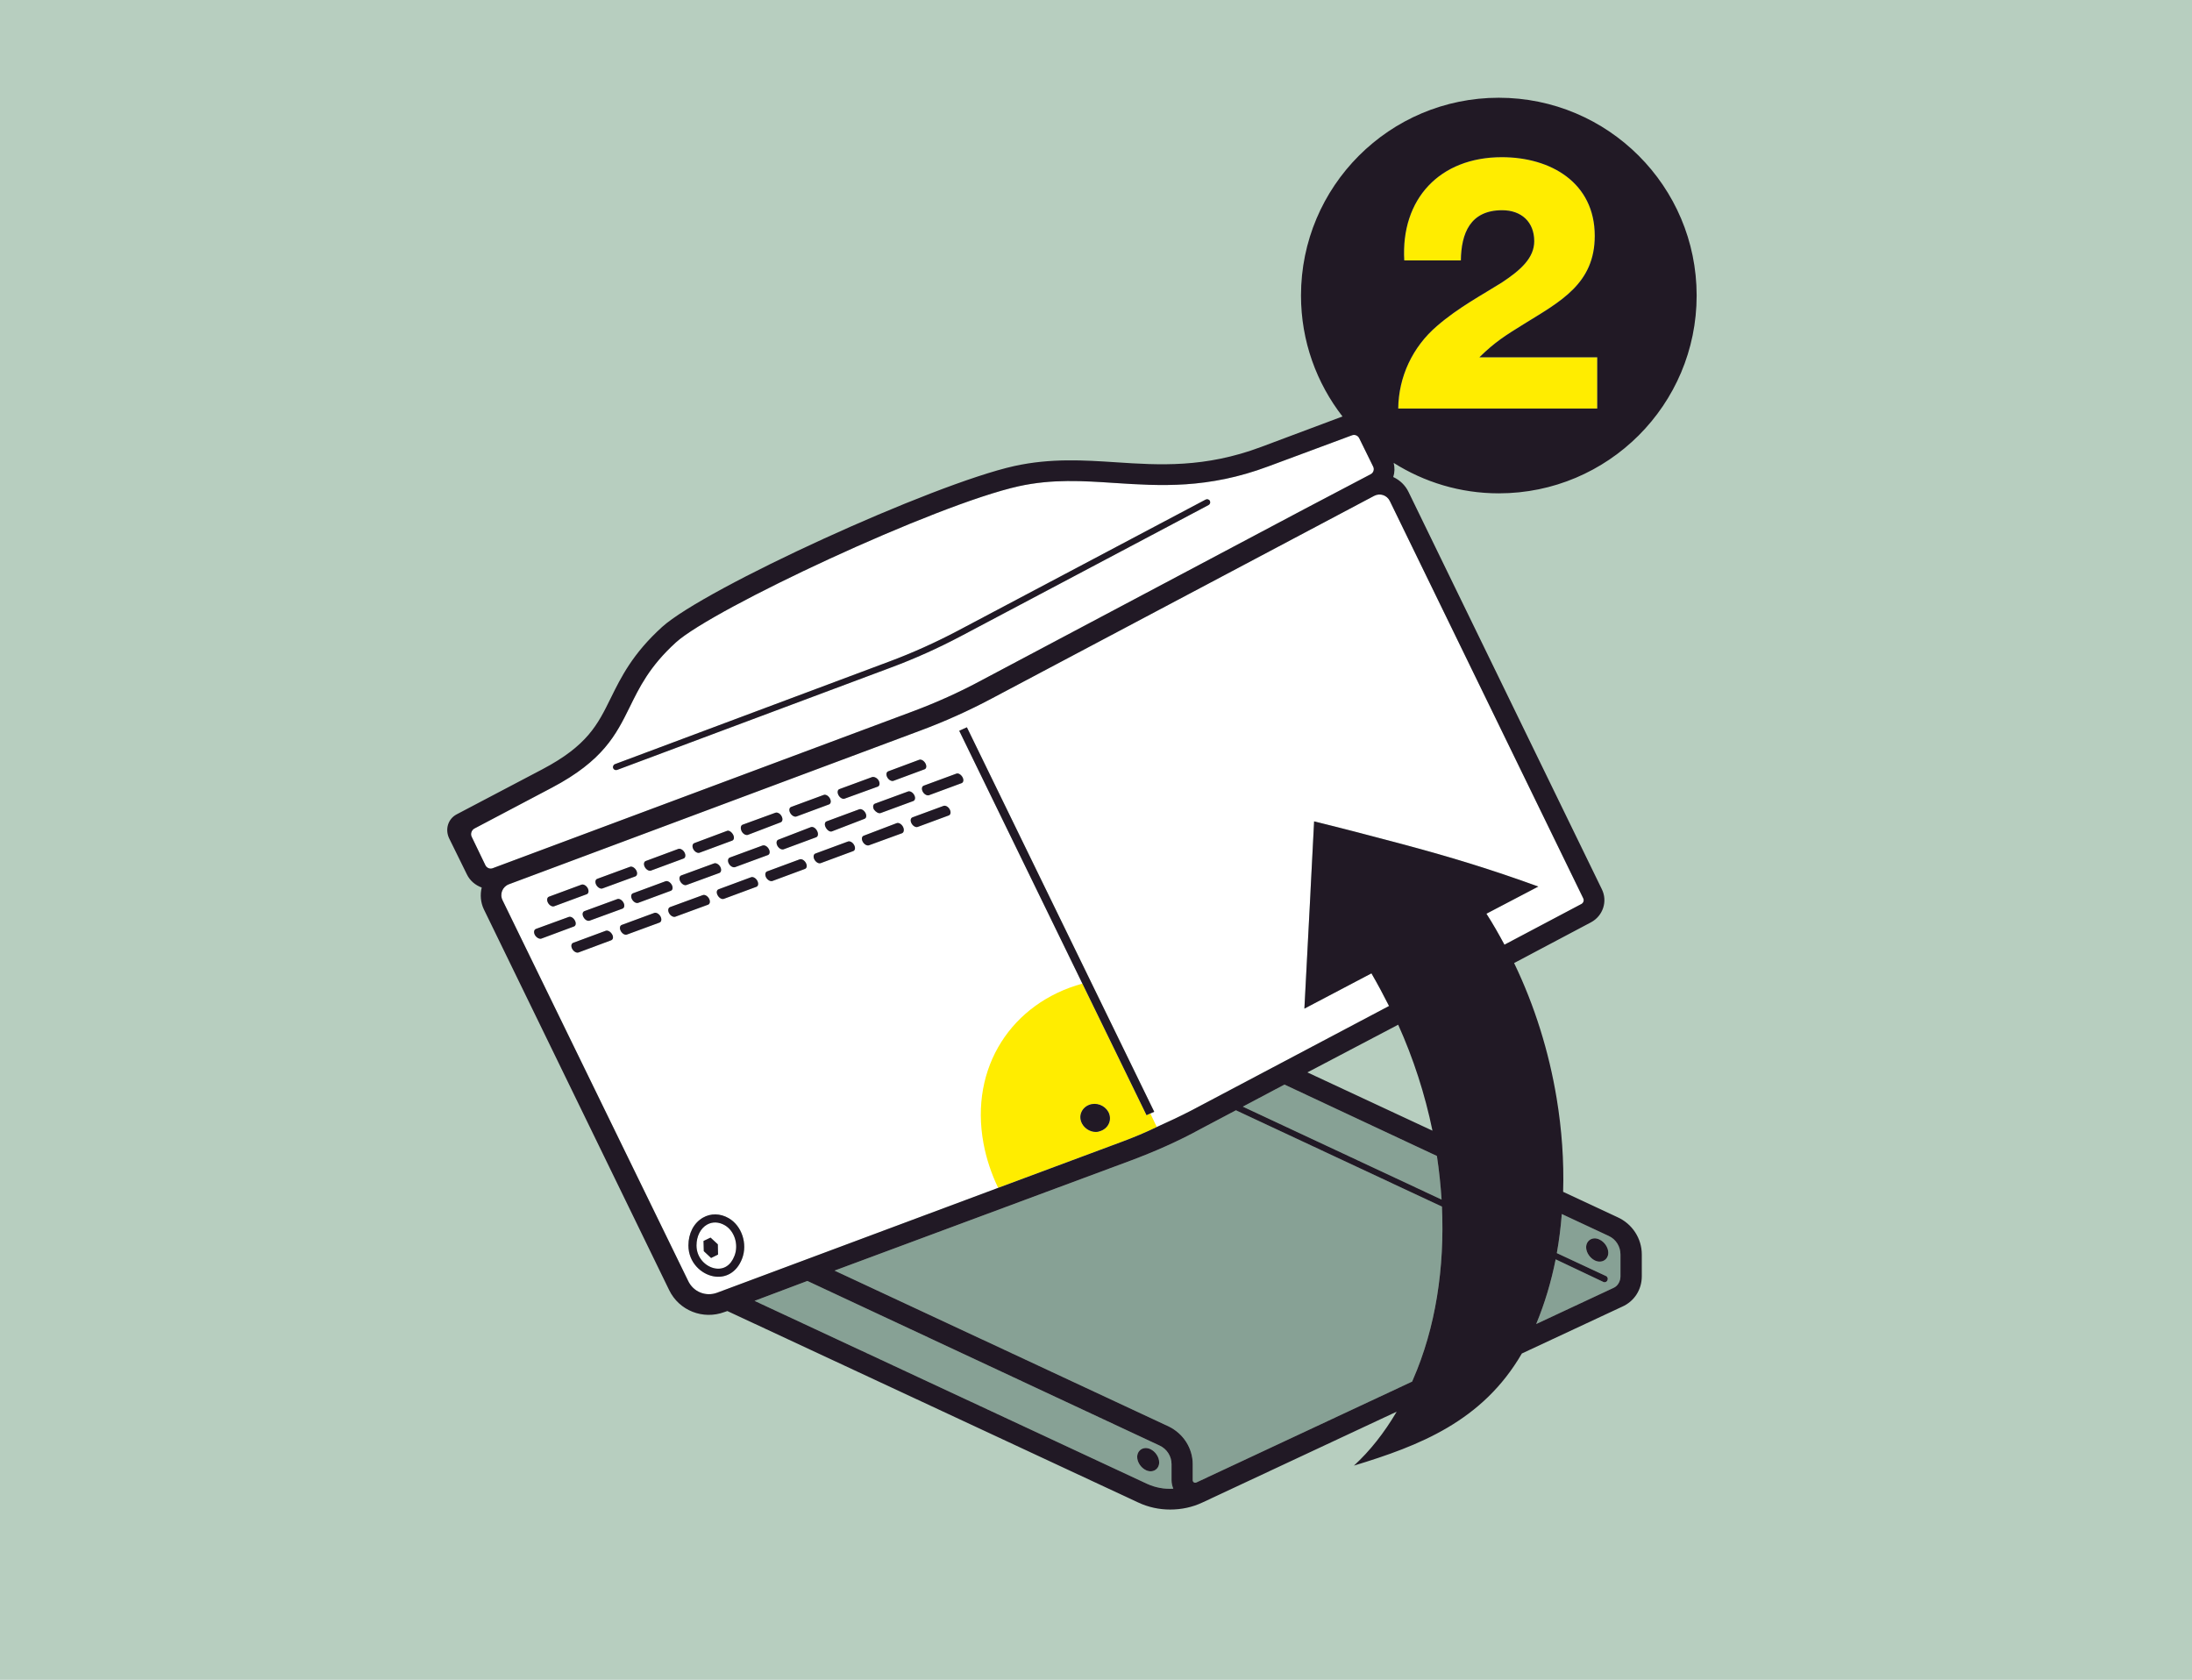 <svg xmlns="http://www.w3.org/2000/svg" xmlns:xlink="http://www.w3.org/1999/xlink" id="Capa_1" x="0px" y="0px" width="475px" height="364px" viewBox="0 0 475 364" xml:space="preserve"><g>	<rect fill="#B7CEBF" width="475" height="364"></rect>	<path fill="#87A195" d="M248.539,321.519l-85.033-39.636l11.449-4.313l76.348,35.677c1.561,0.73,2.565,2.3,2.565,4.024v3.465  c0,0.657,0.148,1.267,0.383,1.855C252.311,322.704,250.349,322.351,248.539,321.519z M249.286,314.012  c-1.495-0.688-2.86,0.239-2.86,1.701c0,1.127,0.811,2.35,1.909,2.864c1.449,0.683,2.856-0.192,2.856-1.692  C251.191,315.751,250.38,314.523,249.286,314.012z M259.254,321.236c-0.386,0.182-0.796-0.083-0.796-0.501v-3.465  c0-3.456-2.027-6.644-5.26-8.199l-72.354-33.742l64.031-23.788c2.597-0.964,5.176-2.009,7.735-3.16  c2.622-1.173,5.228-2.453,7.721-3.832l7.494-3.959l44.64,20.87c0.598,13.199-1.344,26.235-6.283,37.497  c-0.059,0.147-0.115,0.281-0.173,0.418L259.254,321.236z M311.378,250.491c0.476,3.153,0.804,6.315,1.01,9.444l-43.068-20.137  l9.02-4.782L311.378,250.491z M351.15,276.564c0,1.088-0.578,2.1-1.507,2.51l-16.755,7.829c1.84-4.427,3.248-9.128,4.222-14.016  l10.314,4.888c0.339,0.173,0.758,0.02,0.913-0.375c0.154-0.333,0.013-0.752-0.341-0.906l-10.635-4.957  c0.501-2.77,0.855-5.608,1.075-8.468l10.166,4.748c1.564,0.712,2.549,2.292,2.549,4.016V276.564z M346.568,268.58  c-1.482-0.701-2.857,0.239-2.857,1.694c0,1.139,0.834,2.35,1.91,2.866c1.5,0.696,2.892-0.214,2.892-1.688  C348.512,270.327,347.694,269.085,346.568,268.58z"></path>	<path fill="#FFFFFF" d="M196.758,171.513l-7.087,2.601c-0.505,0.149-0.594,0.745-0.275,1.32c0.429,0.566,1.029,0.901,1.452,0.739  l7.05-2.594c0.428-0.16,0.521-0.761,0.207-1.313C197.784,171.687,197.188,171.346,196.758,171.513z M165.235,183.216l-7.086,2.608  c-0.419,0.162-0.516,0.755-0.207,1.319c0.318,0.574,0.925,0.9,1.355,0.754l7.1-2.615c0.426-0.153,0.511-0.752,0.19-1.319  C166.273,183.396,165.685,183.062,165.235,183.216z M175.715,179.23l-7.04,2.717c-0.432,0.153-0.525,0.746-0.206,1.334  c0.312,0.573,0.914,0.9,1.343,0.752l7.048-2.605c0.422-0.169,0.521-0.762,0.203-1.365  C176.747,179.416,176.144,179.076,175.715,179.23z M162.065,180.905l7.105-2.717c0.419-0.162,0.506-0.76,0.196-1.326  c-0.315-0.587-0.919-0.9-1.346-0.745l-7.095,2.587c-0.431,0.166-0.521,0.76-0.203,1.437  C161.036,180.725,161.63,181.052,162.065,180.905z M151.592,184.773l7.055-2.613c0.435-0.154,0.52-0.739,0.201-1.319  c-0.315-0.571-0.923-0.991-1.342-0.784l-7.049,2.637c-0.432,0.163-0.513,0.746-0.205,1.334  C150.573,184.595,151.175,184.93,151.592,184.773z M154.733,187.092l-7.098,2.601c-0.441,0.161-0.526,0.755-0.204,1.327  c0.321,0.572,0.912,0.907,1.338,0.746l7.107-2.599c0.424-0.175,0.511-0.755,0.202-1.335  C155.763,187.265,155.15,186.93,154.733,187.092z M183.048,173.05l7.154-2.593c0.429-0.154,0.518-0.76,0.2-1.327  c-0.31-0.563-1.023-0.896-1.451-0.733l-7.046,2.594c-0.428,0.143-0.511,0.746-0.197,1.32  C182.023,172.885,182.618,173.225,183.048,173.05z M141.085,188.637l7.042-2.602c0.428-0.159,0.506-0.759,0.195-1.331  c-0.315-0.566-0.912-0.896-1.342-0.747l-7.042,2.614c-0.424,0.153-0.516,0.745-0.205,1.318  C140.052,188.456,140.65,188.806,141.085,188.637z M172.583,176.927l7.045-2.613c0.431-0.155,0.524-0.74,0.2-1.314  c-0.315-0.579-0.912-0.906-1.34-0.745l-7.048,2.602c-0.425,0.154-0.516,0.745-0.199,1.305  C171.554,176.733,172.167,177.074,172.583,176.927z M193.614,169.194l6.719-2.491c0.428-0.14,0.517-0.719,0.199-1.292  c-0.317-0.574-0.909-0.929-1.345-0.774l-6.703,2.498c-0.434,0.155-0.518,0.741-0.208,1.312  C192.596,169.021,193.194,169.344,193.614,169.194z M186.184,175.369l-7.053,2.608c-0.43,0.147-0.511,0.746-0.195,1.319  c0.316,0.622,0.918,1.021,1.339,0.855l7.05-2.718c0.428-0.154,0.517-0.739,0.197-1.312  C187.205,175.549,186.61,175.214,186.184,175.369z M141.78,197.823l-7.05,2.6c-0.435,0.163-0.521,0.763-0.196,1.335  c0.316,0.58,0.913,0.914,1.328,0.746l7.059-2.593c0.422-0.163,0.516-0.766,0.199-1.334  C142.806,198.006,142.196,197.671,141.78,197.823z M131.242,201.699l-7.032,2.6c-0.431,0.171-0.521,0.749-0.208,1.322  c0.318,0.581,0.933,0.92,1.356,0.768l7.037-2.624c0.477-0.147,0.586-0.745,0.234-1.325  C132.283,201.866,131.685,201.532,131.242,201.699z M153.637,194.703c-0.321-0.561-0.914-0.903-1.345-0.741l-7.102,2.601  c-0.419,0.168-0.514,0.753-0.2,1.314c0.312,0.579,0.926,0.911,1.347,0.766l7.099-2.608  C153.861,195.879,153.96,195.283,153.637,194.703z M153.976,268.176l-1.524,0.729l0.058,2.206l1.58,1.481l1.51-0.739l-0.052-2.221  L153.976,268.176z M120.098,196.374l7.043-2.606c0.425-0.162,0.51-0.746,0.209-1.32c-0.324-0.572-0.917-0.907-1.356-0.745  l-7.038,2.601c-0.423,0.16-0.517,0.751-0.204,1.327C119.066,196.196,119.662,196.538,120.098,196.374z M133.75,194.83l-7.096,2.6  c-0.442,0.163-0.529,0.742-0.205,1.315c0.317,0.586,0.908,0.912,1.33,0.746l7.112-2.596c0.424-0.159,0.521-0.744,0.208-1.318  C134.784,195.005,134.171,194.655,133.75,194.83z M130.558,192.513l7.104-2.601c0.433-0.167,0.521-0.753,0.204-1.325  c-0.322-0.567-0.922-0.917-1.344-0.759l-7.11,2.611c-0.423,0.155-0.514,0.746-0.198,1.32  C129.53,192.326,130.135,192.668,130.558,192.513z M124.56,199.441c-0.306-0.568-0.901-0.916-1.328-0.742l-7.109,2.594  c-0.424,0.169-0.515,0.761-0.203,1.321c0.33,0.572,0.973,0.919,1.406,0.767l7.04-2.621  C124.798,200.605,124.89,200.019,124.56,199.441z M144.212,190.961l-7.053,2.607c-0.417,0.155-0.509,0.74-0.197,1.309  c0.313,0.58,0.924,0.918,1.344,0.757l7.044-2.606c0.434-0.147,0.525-0.745,0.208-1.312  C145.234,191.141,144.643,190.807,144.212,190.961z M194.324,178.363l-7.16,2.729c-0.431,0.155-0.52,0.74-0.201,1.314  c0.31,0.571,0.91,0.906,1.342,0.758l7.151-2.607c0.444-0.161,0.521-0.861,0.201-1.428  C195.345,178.556,194.745,178.213,194.324,178.363z M183.742,182.354l-7.05,2.602c-0.423,0.154-0.511,0.751-0.192,1.32  c0.312,0.565,0.915,0.911,1.34,0.758l7.047-2.609c0.431-0.158,0.515-0.752,0.196-1.318  C184.777,182.527,184.167,182.192,183.742,182.354z M204.447,174.635l-6.71,2.473c-0.426,0.153-0.518,0.754-0.204,1.318  c0.32,0.582,0.921,0.916,1.339,0.754l6.721-2.484c0.424-0.154,0.514-0.746,0.199-1.32  C205.478,174.796,204.876,174.481,204.447,174.635z M236.017,239.406c-0.804,0.31-1.441,0.919-1.733,1.711  c-0.296,0.76-0.21,1.63,0.199,2.377c0.587,1.076,1.771,1.789,2.971,1.789c0.391,0,0.779-0.091,1.154-0.251  c0.816-0.322,1.46-0.944,1.75-1.75c0.287-0.762,0.197-1.631-0.195-2.364C239.358,239.496,237.568,238.819,236.017,239.406z   M207.218,167.649l-7.054,2.6c-0.423,0.155-0.508,0.749-0.197,1.314c0.319,0.574,0.925,0.895,1.35,0.747l7.046-2.605  c0.421-0.143,0.522-0.735,0.203-1.3C208.245,167.829,207.649,167.463,207.218,167.649z M261.891,109.439  c0.328-0.175,0.456-0.584,0.284-0.908c-0.175-0.333-0.583-0.443-0.908-0.282l-53.712,28.428c-4.807,2.536-9.82,4.798-14.914,6.696  l-59.364,22.203c-0.348,0.124-0.543,0.523-0.41,0.883c0.141,0.326,0.52,0.508,0.876,0.367l59.377-22.199  c5.139-1.911,10.208-4.196,15.06-6.759L261.891,109.439z M162.76,190.086l-7.045,2.612c-0.433,0.155-0.519,0.747-0.197,1.309  c0.319,0.586,0.912,0.912,1.33,0.767l7.067-2.615c0.416-0.155,0.496-0.741,0.187-1.314  C163.786,190.267,163.174,189.933,162.76,190.086z M157.903,263.966c-1.842-1.056-3.881-1.094-5.591-0.104  c-1.973,1.146-3.133,3.387-3.133,6.014c0,3.708,2.784,6.193,5.404,6.682c2.545,0.489,5.045-0.734,6.231-3.831  C162.042,269.517,160.737,265.595,157.903,263.966z M159.17,272.103c-0.803,2.105-2.353,3.096-4.266,2.742  c-1.925-0.366-3.977-2.221-3.977-4.969c0-1.97,0.868-3.696,2.261-4.5c1.219-0.701,2.595-0.604,3.849,0.108  C159.15,266.695,160.108,269.663,159.17,272.103z M208.691,157.973c-0.274,0.13-0.551,0.258-0.828,0.383l26.686,54.784  l13.899,28.512c0.269-0.115,0.546-0.244,0.824-0.373c0.273-0.114,0.562-0.238,0.847-0.366l-40.594-83.312  C209.242,157.73,208.965,157.864,208.691,157.973z M105.198,187.517l-2.978-6.174c-0.31-0.618-0.068-1.409,0.538-1.782  l16.874-8.898c11.057-5.837,13.874-11.464,16.797-17.387c2.111-4.289,4.282-8.841,10.056-14.087  c8.06-7.281,56.088-29.788,74.301-33.832c7.298-1.589,13.834-1.155,20.751-0.699c9.865,0.643,20.179,1.312,33.313-3.601  l18.123-6.732c0.603-0.226,1.28,0.043,1.569,0.643l3.02,6.145c0.302,0.602,0.063,1.33-0.529,1.646l-14.529,7.636l-69.812,37.022  c-4.736,2.557-9.685,4.775-14.702,6.664l-91.24,34.061C106.162,188.36,105.498,188.082,105.198,187.517z M343.078,194.644  c0.23,0.464,0.051,1.003-0.394,1.242l-16.674,8.82c-1.228-2.286-2.516-4.559-3.906-6.715l11.245-5.886  c-10.923-3.966-19.623-6.546-28.872-9.029l-1.933-0.516c-5.374-1.416-11.061-2.93-17.781-4.579l-0.739,14.325l-0.078,1.668  l-1.289,24.585l14.531-7.642c1.371,2.371,2.613,4.697,3.811,7.071l-42.753,22.601c-2.453,1.274-5.042,2.482-7.572,3.622  c-2.42,1.181-4.887,2.204-7.371,3.132l-27.007,10.055l-60.879,22.713c-2.452,0.922-5.186-0.146-6.322-2.605l-40.195-82.432  c-0.673-1.347-0.012-2.942,1.378-3.463l89.278-33.348c2.597-0.966,5.187-2.028,7.729-3.175c2.544-1.139,5.051-2.369,7.498-3.667  l83.002-43.979c1.274-0.663,2.775-0.129,3.388,1.126L343.078,194.644z M173.281,186.217l-7.049,2.607  c-0.423,0.16-0.515,0.753-0.205,1.332c0.32,0.56,0.929,0.895,1.358,0.741l7.035-2.607c0.436-0.15,0.522-0.745,0.202-1.321  C174.303,186.402,173.713,186.056,173.281,186.217z"></path>	<path fill="#FFED00" d="M302.99,88.529c0.077-6.866,3.085-13.348,8.41-17.9c4.629-4.013,9.876-6.788,14.042-9.411  c4.086-2.7,7.019-5.324,7.019-8.953c0-4.166-2.778-6.708-6.942-6.708c-6.941,0-8.875,5.015-8.949,10.877h-12.272  c-0.768-13.349,7.717-22.377,21.145-22.377c10.647,0,20.138,5.559,20.138,17.054c0,10.34-7.409,14.196-15.278,19.059  c-4.088,2.542-6.252,3.855-9.722,7.249h25.539v11.111H302.99z M213.125,247.77c-3.068-16.526,6.15-30.446,21.424-34.63  l13.899,28.512c0.269-0.115,0.546-0.244,0.824-0.373l1.402,2.934c-2.42,1.181-4.887,2.204-7.371,3.132l-27.007,10.055  C214.828,254.335,213.743,251.104,213.125,247.77z M236.017,239.406c-0.804,0.31-1.441,0.919-1.733,1.711  c-0.296,0.76-0.21,1.63,0.199,2.377c0.587,1.076,1.771,1.789,2.971,1.789c0.391,0,0.779-0.091,1.154-0.251  c0.816-0.322,1.46-0.944,1.75-1.75c0.287-0.762,0.197-1.631-0.195-2.364C239.358,239.496,237.568,238.819,236.017,239.406z"></path>	<path fill="#211925" d="M196.758,171.513l-7.087,2.601c-0.505,0.149-0.594,0.745-0.275,1.32c0.429,0.566,1.029,0.901,1.452,0.739  l7.05-2.594c0.428-0.16,0.521-0.761,0.207-1.313C197.784,171.687,197.188,171.346,196.758,171.513z M165.235,183.216l-7.086,2.608  c-0.419,0.162-0.516,0.755-0.207,1.319c0.318,0.574,0.925,0.9,1.355,0.754l7.1-2.615c0.426-0.153,0.511-0.752,0.19-1.319  C166.273,183.396,165.685,183.062,165.235,183.216z M175.715,179.23l-7.04,2.717c-0.432,0.153-0.525,0.746-0.206,1.334  c0.312,0.573,0.914,0.9,1.343,0.752l7.048-2.605c0.422-0.169,0.521-0.762,0.203-1.365  C176.747,179.416,176.144,179.076,175.715,179.23z M162.065,180.905l7.105-2.717c0.419-0.162,0.506-0.76,0.196-1.326  c-0.315-0.587-0.919-0.9-1.346-0.745l-7.095,2.587c-0.431,0.166-0.521,0.76-0.203,1.437  C161.036,180.725,161.63,181.052,162.065,180.905z M151.592,184.773l7.055-2.613c0.435-0.154,0.52-0.739,0.201-1.319  c-0.315-0.571-0.923-0.991-1.342-0.784l-7.049,2.637c-0.432,0.163-0.513,0.746-0.205,1.334  C150.573,184.595,151.175,184.93,151.592,184.773z M154.733,187.092l-7.098,2.601c-0.441,0.161-0.526,0.755-0.204,1.327  c0.321,0.572,0.912,0.907,1.338,0.746l7.107-2.599c0.424-0.175,0.511-0.755,0.202-1.335  C155.763,187.265,155.15,186.93,154.733,187.092z M183.048,173.05l7.154-2.593c0.429-0.154,0.518-0.76,0.2-1.327  c-0.31-0.563-1.023-0.896-1.451-0.733l-7.046,2.594c-0.428,0.143-0.511,0.746-0.197,1.32  C182.023,172.885,182.618,173.225,183.048,173.05z M141.085,188.637l7.042-2.602c0.428-0.159,0.506-0.759,0.195-1.331  c-0.315-0.566-0.912-0.896-1.342-0.747l-7.042,2.614c-0.424,0.153-0.516,0.745-0.205,1.318  C140.052,188.456,140.65,188.806,141.085,188.637z M172.583,176.927l7.045-2.613c0.431-0.155,0.524-0.74,0.2-1.314  c-0.315-0.579-0.912-0.906-1.34-0.745l-7.048,2.602c-0.425,0.154-0.516,0.745-0.199,1.305  C171.554,176.733,172.167,177.074,172.583,176.927z M193.614,169.194l6.719-2.491c0.428-0.14,0.517-0.719,0.199-1.292  c-0.317-0.574-0.909-0.929-1.345-0.774l-6.703,2.498c-0.434,0.155-0.518,0.741-0.208,1.312  C192.596,169.021,193.194,169.344,193.614,169.194z M186.184,175.369l-7.053,2.608c-0.43,0.147-0.511,0.746-0.195,1.319  c0.316,0.622,0.918,1.021,1.339,0.855l7.05-2.718c0.428-0.154,0.517-0.739,0.197-1.312  C187.205,175.549,186.61,175.214,186.184,175.369z M141.78,197.823l-7.05,2.6c-0.435,0.163-0.521,0.763-0.196,1.335  c0.316,0.58,0.913,0.914,1.328,0.746l7.059-2.593c0.422-0.163,0.516-0.766,0.199-1.334  C142.806,198.006,142.196,197.671,141.78,197.823z M131.242,201.699l-7.032,2.6c-0.431,0.171-0.521,0.749-0.208,1.322  c0.318,0.581,0.933,0.92,1.356,0.768l7.037-2.624c0.477-0.147,0.586-0.745,0.234-1.325  C132.283,201.866,131.685,201.532,131.242,201.699z M153.637,194.703c-0.321-0.561-0.914-0.903-1.345-0.741l-7.102,2.601  c-0.419,0.168-0.514,0.753-0.2,1.314c0.312,0.579,0.926,0.911,1.347,0.766l7.099-2.608  C153.861,195.879,153.96,195.283,153.637,194.703z M153.976,268.176l-1.524,0.729l0.058,2.206l1.58,1.481l1.51-0.739l-0.052-2.221  L153.976,268.176z M120.098,196.374l7.043-2.606c0.425-0.162,0.51-0.746,0.209-1.32c-0.324-0.572-0.917-0.907-1.356-0.745  l-7.038,2.601c-0.423,0.16-0.517,0.751-0.204,1.327C119.066,196.196,119.662,196.538,120.098,196.374z M133.75,194.83l-7.096,2.6  c-0.442,0.163-0.529,0.742-0.205,1.315c0.317,0.586,0.908,0.912,1.33,0.746l7.112-2.596c0.424-0.159,0.521-0.744,0.208-1.318  C134.784,195.005,134.171,194.655,133.75,194.83z M130.558,192.513l7.104-2.601c0.433-0.167,0.521-0.753,0.204-1.325  c-0.322-0.567-0.922-0.917-1.344-0.759l-7.11,2.611c-0.423,0.155-0.514,0.746-0.198,1.32  C129.53,192.326,130.135,192.668,130.558,192.513z M124.56,199.441c-0.306-0.568-0.901-0.916-1.328-0.742l-7.109,2.594  c-0.424,0.169-0.515,0.761-0.203,1.321c0.33,0.572,0.973,0.919,1.406,0.767l7.04-2.621  C124.798,200.605,124.89,200.019,124.56,199.441z M144.212,190.961l-7.053,2.607c-0.417,0.155-0.509,0.74-0.197,1.309  c0.313,0.58,0.924,0.918,1.344,0.757l7.044-2.606c0.434-0.147,0.525-0.745,0.208-1.312  C145.234,191.141,144.643,190.807,144.212,190.961z M346.568,268.58c-1.482-0.701-2.857,0.239-2.857,1.694  c0,1.139,0.834,2.35,1.91,2.866c1.5,0.696,2.892-0.214,2.892-1.688C348.512,270.327,347.694,269.085,346.568,268.58z   M194.324,178.363l-7.16,2.729c-0.431,0.155-0.52,0.74-0.201,1.314c0.31,0.571,0.91,0.906,1.342,0.758l7.151-2.607  c0.444-0.161,0.521-0.861,0.201-1.428C195.345,178.556,194.745,178.213,194.324,178.363z M183.742,182.354l-7.05,2.602  c-0.423,0.154-0.511,0.751-0.192,1.32c0.312,0.565,0.915,0.911,1.34,0.758l7.047-2.609c0.431-0.158,0.515-0.752,0.196-1.318  C184.777,182.527,184.167,182.192,183.742,182.354z M204.447,174.635l-6.71,2.473c-0.426,0.153-0.518,0.754-0.204,1.318  c0.32,0.582,0.921,0.916,1.339,0.754l6.721-2.484c0.424-0.154,0.514-0.746,0.199-1.32  C205.478,174.796,204.876,174.481,204.447,174.635z M236.017,239.406c-0.804,0.31-1.441,0.919-1.733,1.711  c-0.296,0.76-0.21,1.63,0.199,2.377c0.587,1.076,1.771,1.789,2.971,1.789c0.391,0,0.779-0.091,1.154-0.251  c0.816-0.322,1.46-0.944,1.75-1.75c0.287-0.762,0.197-1.631-0.195-2.364C239.358,239.496,237.568,238.819,236.017,239.406z   M207.218,167.649l-7.054,2.6c-0.423,0.155-0.508,0.749-0.197,1.314c0.319,0.574,0.925,0.895,1.35,0.747l7.046-2.605  c0.421-0.143,0.522-0.735,0.203-1.3C208.245,167.829,207.649,167.463,207.218,167.649z M261.891,109.439  c0.328-0.175,0.456-0.584,0.284-0.908c-0.175-0.333-0.583-0.443-0.908-0.282l-53.712,28.428c-4.807,2.536-9.82,4.798-14.914,6.696  l-59.364,22.203c-0.348,0.124-0.543,0.523-0.41,0.883c0.141,0.326,0.52,0.508,0.876,0.367l59.377-22.199  c5.139-1.911,10.208-4.196,15.06-6.759L261.891,109.439z M162.76,190.086l-7.045,2.612c-0.433,0.155-0.519,0.747-0.197,1.309  c0.319,0.586,0.912,0.912,1.33,0.767l7.067-2.615c0.416-0.155,0.496-0.741,0.187-1.314  C163.786,190.267,163.174,189.933,162.76,190.086z M160.813,272.727c-1.186,3.097-3.686,4.32-6.231,3.831  c-2.62-0.488-5.404-2.974-5.404-6.682c0-2.627,1.16-4.868,3.133-6.014c1.71-0.99,3.75-0.952,5.591,0.104  C160.737,265.595,162.042,269.517,160.813,272.727z M157.037,265.484c-1.254-0.712-2.63-0.81-3.849-0.108  c-1.393,0.804-2.261,2.53-2.261,4.5c0,2.748,2.052,4.603,3.977,4.969c1.913,0.354,3.463-0.637,4.266-2.742  C160.108,269.663,159.15,266.695,157.037,265.484z M208.691,157.973c-0.274,0.13-0.551,0.258-0.828,0.383l26.686,54.784  l13.899,28.512c0.269-0.115,0.546-0.244,0.824-0.373c0.273-0.114,0.562-0.238,0.847-0.366l-40.594-83.312  C209.242,157.73,208.965,157.864,208.691,157.973z M324.778,106.902c-8.378,0-16.176-2.438-22.776-6.598  c0.257,1.027,0.229,2.086-0.088,3.063c1.449,0.683,2.608,1.775,3.315,3.246l41.885,86.071c1.3,2.634,0.237,5.79-2.35,7.173  l-16.662,8.825c4.458,9.253,7.549,19.204,9.22,29.317c1.113,6.742,1.608,13.573,1.403,20.256l11.761,5.489  c3.243,1.453,5.286,4.631,5.286,8.087v4.731c0,2.885-1.617,5.421-4.256,6.585l-21.734,10.143  c-8.554,14.728-22.235,19.988-36.386,24.294c3.465-3.18,6.555-7.088,9.264-11.691l-42.091,19.681  c-2.188,1.03-4.546,1.531-7.006,1.531c-2.366,0-4.726-0.501-6.918-1.531l-89.031-41.484l-0.638,0.22  c-4.616,1.719-9.813-0.297-11.974-4.765l-20.001-41.099l-20.15-41.403c-0.703-1.474-0.847-3.154-0.465-4.726  c-1.358-0.496-2.543-1.454-3.216-2.853l-3.853-7.827c-0.921-1.983-0.209-4.204,1.643-5.176l18.573-9.767  c9.768-5.15,11.995-9.694,14.808-15.411c2.254-4.559,4.729-9.605,11.116-15.413c9.305-8.4,58.559-30.939,76.353-34.887  c7.91-1.735,15.092-1.263,22.019-0.811c9.396,0.619,19.227,1.255,31.449-3.322l17.636-6.604  c-5.618-7.248-8.992-16.323-8.992-26.207c0-23.667,19.186-42.858,42.855-42.858c23.672,0,42.882,19.191,42.882,42.858  C367.66,87.724,348.451,106.902,324.778,106.902z M332.888,286.903l16.755-7.829c0.929-0.41,1.507-1.422,1.507-2.51v-4.731  c0-1.724-0.984-3.304-2.549-4.016l-10.166-4.748c-0.219,2.859-0.574,5.698-1.075,8.468l10.635,4.957  c0.354,0.154,0.496,0.573,0.341,0.906c-0.154,0.395-0.573,0.548-0.913,0.375l-10.314-4.888  C336.136,277.775,334.728,282.477,332.888,286.903z M106.75,188.14l91.24-34.061c5.017-1.889,9.966-4.107,14.702-6.664  l69.812-37.022l14.529-7.636c0.592-0.315,0.831-1.044,0.529-1.646l-3.02-6.145c-0.289-0.6-0.966-0.868-1.569-0.643l-18.123,6.732  c-13.135,4.913-23.448,4.243-33.313,3.601c-6.917-0.456-13.453-0.89-20.751,0.699c-18.213,4.044-66.241,26.551-74.301,33.832  c-5.774,5.246-7.944,9.798-10.056,14.087c-2.923,5.923-5.741,11.55-16.797,17.387l-16.874,8.898  c-0.606,0.373-0.848,1.164-0.538,1.782l2.978,6.174C105.498,188.082,106.162,188.36,106.75,188.14z M254.251,322.591  c-0.235-0.589-0.383-1.198-0.383-1.855v-3.465c0-1.725-1.004-3.294-2.565-4.024l-76.348-35.677l-11.449,4.313l85.033,39.636  C250.349,322.351,252.311,322.704,254.251,322.591z M312.465,261.46l-44.64-20.87l-7.494,3.959  c-2.51,1.385-5.085,2.653-7.721,3.832c-2.546,1.141-5.154,2.196-7.735,3.16l-64.031,23.788l72.354,33.742  c3.232,1.556,5.26,4.743,5.26,8.199v3.465c0,0.418,0.41,0.683,0.796,0.501l46.755-21.861c0.058-0.137,0.114-0.271,0.173-0.418  C311.121,287.695,313.063,274.659,312.465,261.46z M278.339,235.017l-9.02,4.782l43.068,20.137  c-0.206-3.129-0.534-6.291-1.01-9.444L278.339,235.017z M310.411,245.007c-1.626-7.906-4.133-15.654-7.429-22.964l-19.673,10.334  L310.411,245.007z M301.174,108.569c-0.612-1.255-2.114-1.789-3.388-1.126l-83.002,43.979c-2.446,1.298-4.953,2.528-7.498,3.667  c-2.542,1.146-5.132,2.209-7.729,3.175l-89.278,33.348c-1.39,0.521-2.051,2.116-1.378,3.463l40.195,82.432  c1.136,2.459,3.87,3.527,6.322,2.605l60.879-22.713l27.007-10.055c2.483-0.928,4.951-1.951,7.371-3.132  c2.53-1.14,5.119-2.348,7.572-3.622L301,217.989c-1.198-2.374-2.44-4.7-3.811-7.071l-14.531,7.642l1.289-24.585l0.078-1.668  l0.739-14.325c6.72,1.649,12.407,3.163,17.781,4.579l1.933,0.516c9.25,2.483,17.949,5.063,28.872,9.029l-11.245,5.886  c1.39,2.156,2.678,4.429,3.906,6.715l16.674-8.82c0.445-0.239,0.624-0.778,0.394-1.242L301.174,108.569z M332.461,52.265  c0,3.629-2.933,6.253-7.019,8.953c-4.167,2.623-9.414,5.398-14.042,9.411c-5.324,4.553-8.333,11.034-8.41,17.9h43.129V77.418  h-25.539c3.47-3.394,5.633-4.707,9.722-7.249c7.869-4.862,15.278-8.719,15.278-19.059c0-11.495-9.491-17.054-20.138-17.054  c-13.427,0-21.913,9.028-21.145,22.377h12.272c0.074-5.862,2.008-10.877,8.949-10.877  C329.683,45.557,332.461,48.099,332.461,52.265z M173.281,186.217l-7.049,2.607c-0.423,0.16-0.515,0.753-0.205,1.332  c0.32,0.56,0.929,0.895,1.358,0.741l7.035-2.607c0.436-0.15,0.522-0.745,0.202-1.321  C174.303,186.402,173.713,186.056,173.281,186.217z M249.286,314.012c-1.495-0.688-2.86,0.239-2.86,1.701  c0,1.127,0.811,2.35,1.909,2.864c1.449,0.683,2.856-0.192,2.856-1.692C251.191,315.751,250.38,314.523,249.286,314.012z"></path></g></svg>